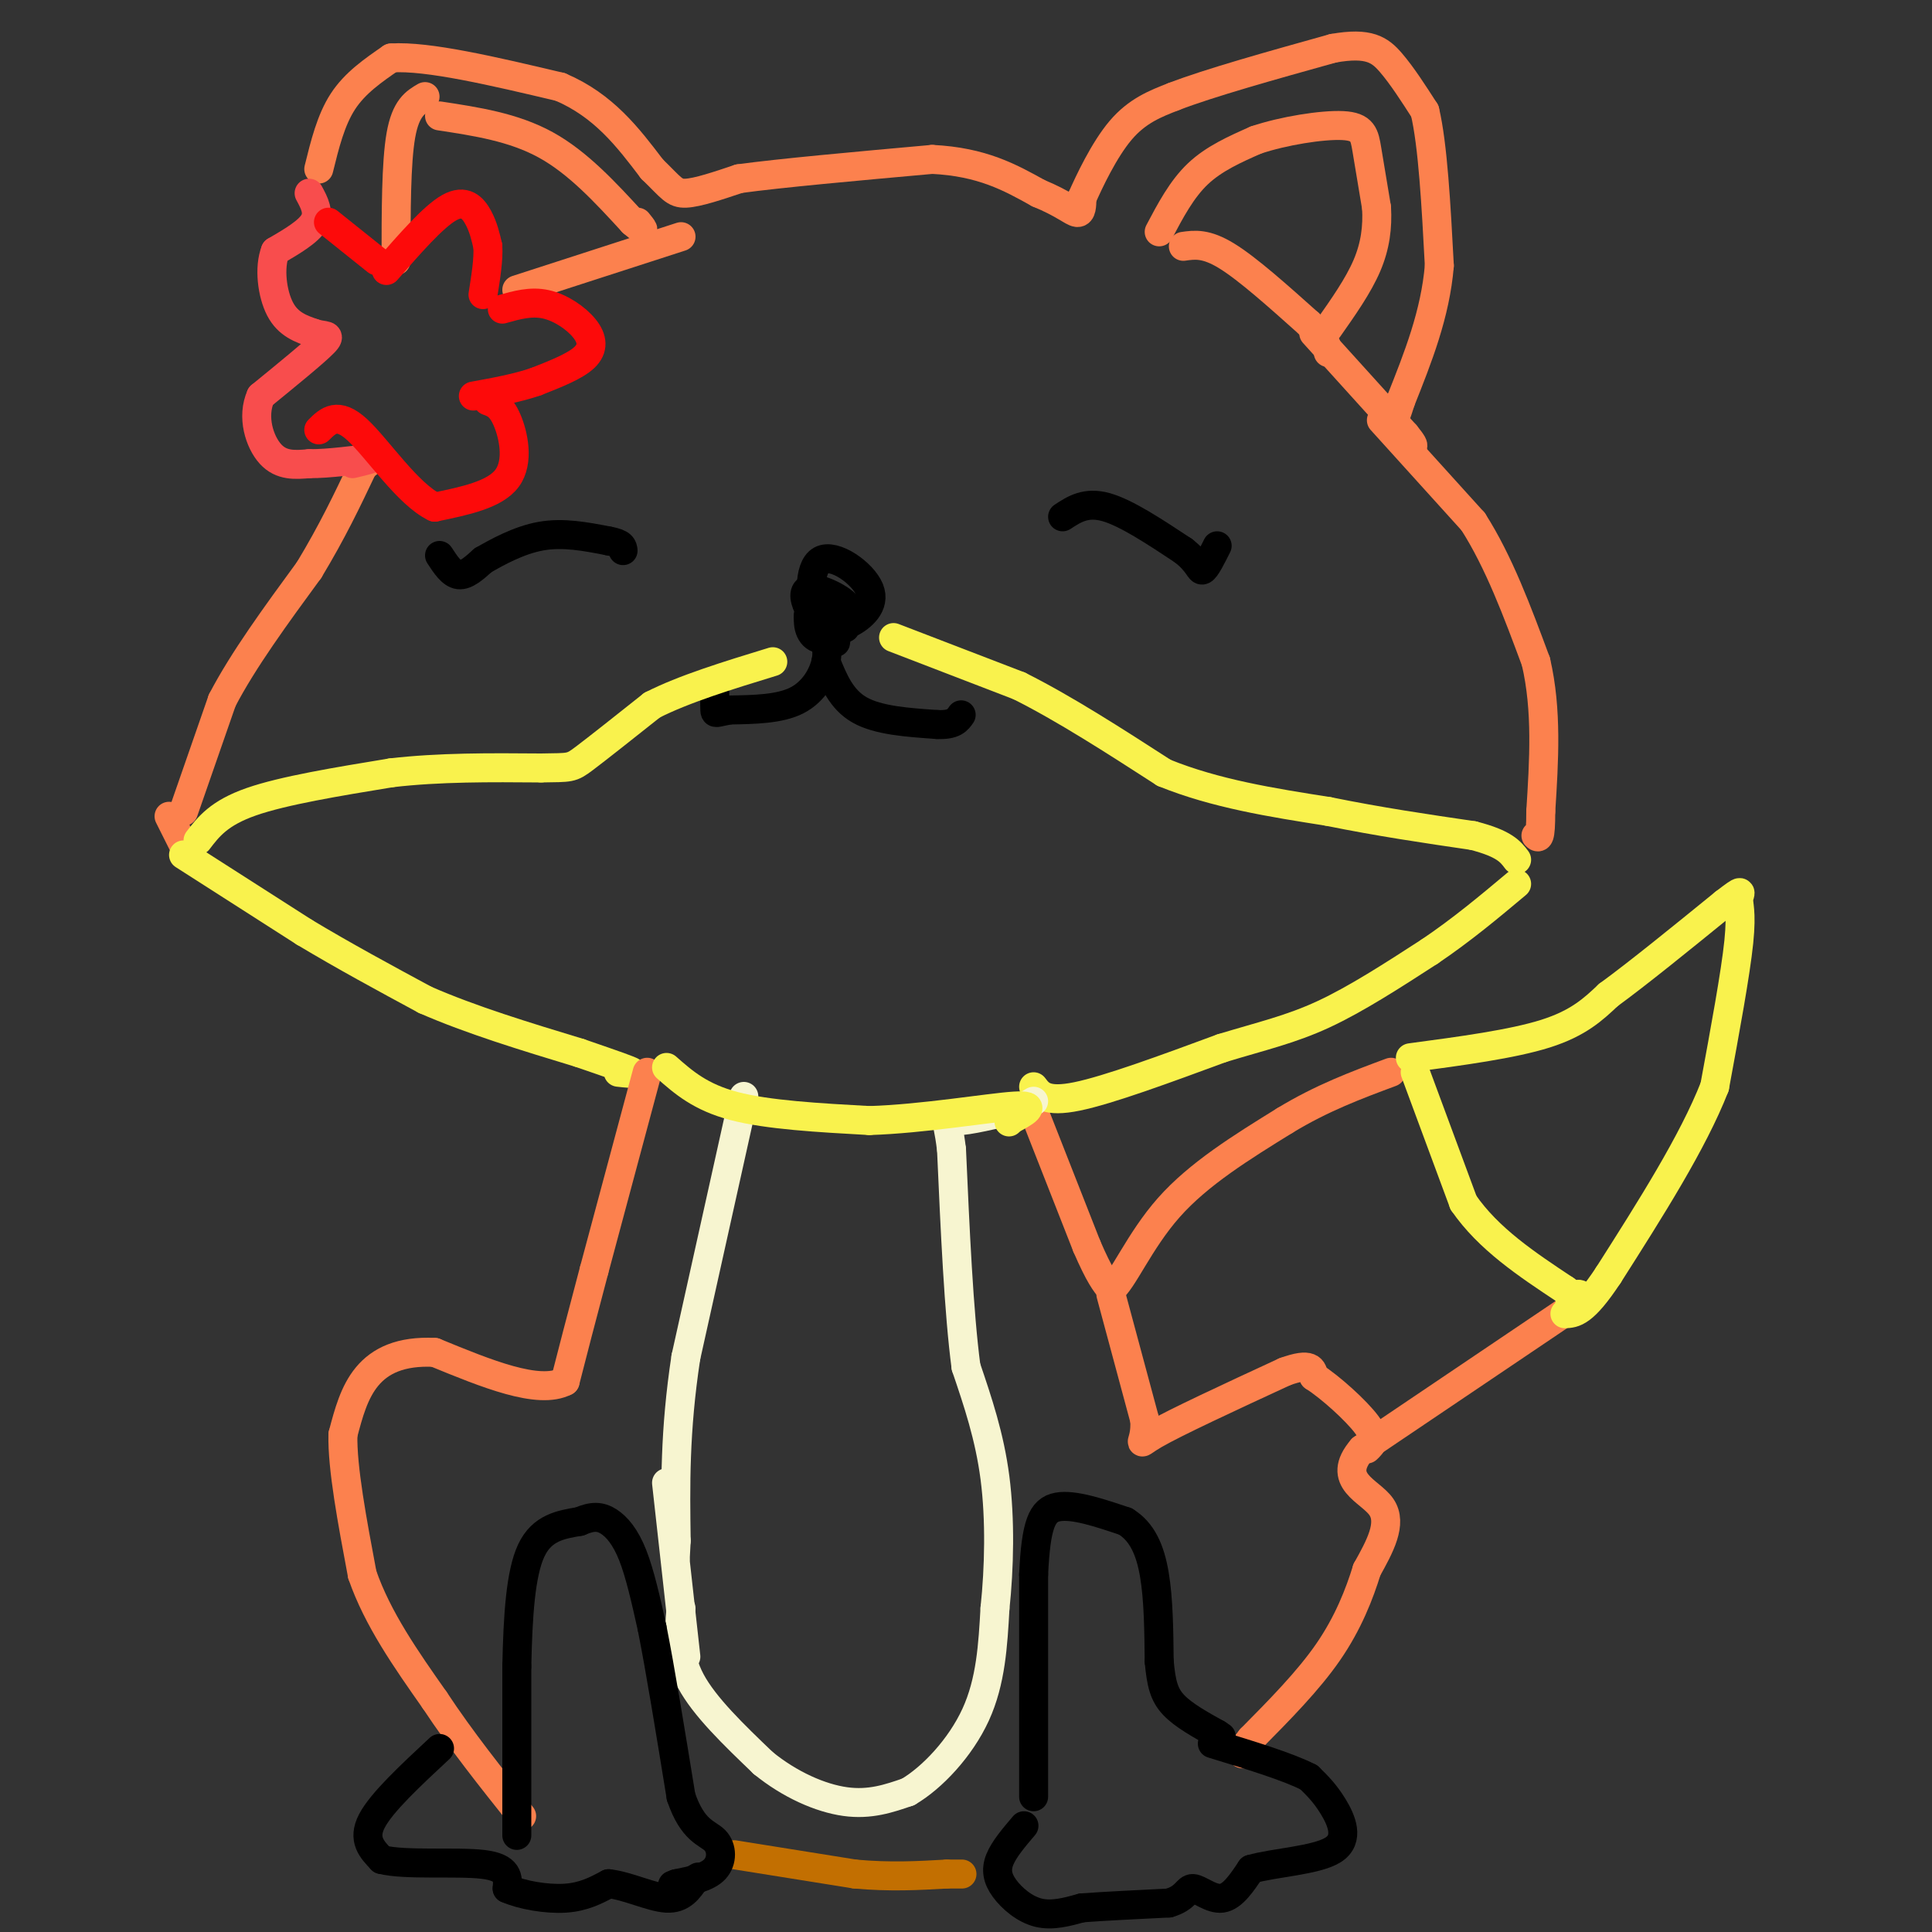 <svg viewBox='0 0 400 400' version='1.1' xmlns='http://www.w3.org/2000/svg' xmlns:xlink='http://www.w3.org/1999/xlink'><rect x="0" y="0" width="400" height="400" fill="#333333" stroke="none"/><g fill='none' stroke='#FC814E' stroke-width='6' stroke-linecap='round' stroke-linejoin='round'><path d='M38,168c0.000,0.000 8.000,-23.000 8,-23'/><path d='M46,145c4.333,-8.333 11.167,-17.667 18,-27'/><path d='M64,118c4.833,-8.000 7.917,-14.500 11,-21'/><path d='M75,97c2.000,-3.667 1.500,-2.333 1,-1'/><path d='M66,35c1.250,-5.083 2.500,-10.167 5,-14c2.500,-3.833 6.250,-6.417 10,-9'/><path d='M81,12c7.500,-0.500 21.250,2.750 35,6'/><path d='M116,18c9.000,3.833 14.000,10.417 19,17'/><path d='M135,35c4.022,3.889 4.578,5.111 7,5c2.422,-0.111 6.711,-1.556 11,-3'/><path d='M153,37c8.500,-1.167 24.250,-2.583 40,-4'/><path d='M193,33c10.333,0.500 16.167,3.750 22,7'/><path d='M215,40c5.156,2.111 7.044,3.889 8,4c0.956,0.111 0.978,-1.444 1,-3'/><path d='M224,41c1.444,-3.267 4.556,-9.933 8,-14c3.444,-4.067 7.222,-5.533 11,-7'/><path d='M243,20c7.333,-2.833 20.167,-6.417 33,-10'/><path d='M276,10c7.489,-1.333 9.711,0.333 12,3c2.289,2.667 4.644,6.333 7,10'/><path d='M295,23c1.667,7.000 2.333,19.500 3,32'/><path d='M298,55c-0.833,10.000 -4.417,19.000 -8,28'/><path d='M290,83c-1.667,5.333 -1.833,4.667 -2,4'/><path d='M286,87c0.000,0.000 19.000,21.000 19,21'/><path d='M305,108c5.333,8.333 9.167,18.667 13,29'/><path d='M318,137c2.333,10.000 1.667,20.500 1,31'/><path d='M319,168c0.000,6.000 -0.500,5.500 -1,5'/><path d='M35,169c0.000,0.000 4.000,8.000 4,8'/></g>
<g fill='none' stroke='#F84D4D' stroke-width='6' stroke-linecap='round' stroke-linejoin='round'><path d='M64,40c1.083,2.000 2.167,4.000 1,6c-1.167,2.000 -4.583,4.000 -8,6'/><path d='M57,52c-1.333,3.378 -0.667,8.822 1,12c1.667,3.178 4.333,4.089 7,5'/><path d='M65,69c2.111,0.733 3.889,0.067 2,2c-1.889,1.933 -7.444,6.467 -13,11'/><path d='M54,82c-1.933,4.289 -0.267,9.511 2,12c2.267,2.489 5.133,2.244 8,2'/><path d='M64,96c4.044,0.044 10.156,-0.844 12,-1c1.844,-0.156 -0.578,0.422 -3,1'/></g>
<g fill='none' stroke='#F9F24D' stroke-width='6' stroke-linecap='round' stroke-linejoin='round'><path d='M38,177c0.000,0.000 25.000,16.000 25,16'/><path d='M63,193c8.333,5.000 16.667,9.500 25,14'/><path d='M88,207c9.500,4.167 20.750,7.583 32,11'/><path d='M120,218c7.556,2.600 10.444,3.600 11,4c0.556,0.400 -1.222,0.200 -3,0'/></g>
<g fill='none' stroke='#FC814E' stroke-width='6' stroke-linecap='round' stroke-linejoin='round'><path d='M134,222c0.000,0.000 -11.000,41.000 -11,41'/><path d='M123,263c-2.833,10.667 -4.417,16.833 -6,23'/><path d='M117,286c-5.500,2.833 -16.250,-1.583 -27,-6'/><path d='M90,280c-7.089,-0.356 -11.311,1.756 -14,5c-2.689,3.244 -3.844,7.622 -5,12'/><path d='M71,297c-0.167,6.833 1.917,17.917 4,29'/><path d='M75,326c3.167,9.167 9.083,17.583 15,26'/><path d='M90,352c5.500,8.333 11.750,16.167 18,24'/><path d='M214,230c0.000,0.000 11.000,28.000 11,28'/><path d='M225,258c2.667,6.167 3.833,7.583 5,9'/><path d='M230,267c2.378,-1.578 5.822,-10.022 12,-17c6.178,-6.978 15.089,-12.489 24,-18'/><path d='M266,232c7.667,-4.667 14.833,-7.333 22,-10'/><path d='M325,271c0.000,0.000 -43.000,29.000 -43,29'/><path d='M282,300c-5.667,6.600 1.667,8.600 4,12c2.333,3.400 -0.333,8.200 -3,13'/><path d='M283,325c-1.533,5.000 -3.867,11.000 -8,17c-4.133,6.000 -10.067,12.000 -16,18'/><path d='M259,360c-2.833,3.500 -1.917,3.250 -1,3'/></g>
<g fill='none' stroke='#F9F24D' stroke-width='6' stroke-linecap='round' stroke-linejoin='round'><path d='M214,225c1.250,1.667 2.500,3.333 9,2c6.500,-1.333 18.250,-5.667 30,-10'/><path d='M253,217c8.356,-2.533 14.244,-3.867 21,-7c6.756,-3.133 14.378,-8.067 22,-13'/><path d='M296,197c6.667,-4.500 12.333,-9.250 18,-14'/><path d='M292,219c10.583,-1.417 21.167,-2.833 28,-5c6.833,-2.167 9.917,-5.083 13,-8'/><path d='M333,206c6.167,-4.500 15.083,-11.750 24,-19'/><path d='M357,187c4.333,-3.345 3.167,-2.208 3,-1c-0.167,1.208 0.667,2.488 0,9c-0.667,6.512 -2.833,18.256 -5,30'/><path d='M355,225c-4.500,11.500 -13.250,25.250 -22,39'/><path d='M333,264c-5.167,7.833 -7.083,7.917 -9,8'/></g>
<g fill='none' stroke='#000000' stroke-width='6' stroke-linecap='round' stroke-linejoin='round'><path d='M91,362c-6.000,5.583 -12.000,11.167 -14,15c-2.000,3.833 0.000,5.917 2,8'/><path d='M79,385c4.756,1.244 15.644,0.356 21,1c5.356,0.644 5.178,2.822 5,5'/><path d='M105,391c3.044,1.356 8.156,2.244 12,2c3.844,-0.244 6.422,-1.622 9,-3'/><path d='M126,390c3.800,0.378 8.800,2.822 12,3c3.200,0.178 4.600,-1.911 6,-4'/><path d='M144,389c1.000,-0.667 0.500,-0.333 0,0'/><path d='M212,378c-2.071,2.435 -4.143,4.869 -5,7c-0.857,2.131 -0.500,3.958 1,6c1.500,2.042 4.143,4.298 7,5c2.857,0.702 5.929,-0.149 9,-1'/><path d='M224,395c4.500,-0.333 11.250,-0.667 18,-1'/><path d='M242,394c3.631,-1.024 3.708,-3.083 5,-3c1.292,0.083 3.798,2.310 6,2c2.202,-0.310 4.101,-3.155 6,-6'/><path d='M259,387c4.714,-1.369 13.500,-1.792 17,-4c3.500,-2.208 1.714,-6.202 0,-9c-1.714,-2.798 -3.357,-4.399 -5,-6'/><path d='M271,368c-4.167,-2.167 -12.083,-4.583 -20,-7'/></g>
<g fill='none' stroke='#C26F01' stroke-width='6' stroke-linecap='round' stroke-linejoin='round'><path d='M152,384c0.000,0.000 25.000,4.000 25,4'/><path d='M177,388c7.333,0.667 13.167,0.333 19,0'/><path d='M196,388c3.667,0.000 3.333,0.000 3,0'/></g>
<g fill='none' stroke='#F7F5D0' stroke-width='6' stroke-linecap='round' stroke-linejoin='round'><path d='M154,227c0.000,0.000 -12.000,54.000 -12,54'/><path d='M142,281c-2.333,15.333 -2.167,26.667 -2,38'/><path d='M140,319c-0.333,6.333 -0.167,3.167 0,0'/><path d='M141,333c-0.417,4.833 -0.833,9.667 2,15c2.833,5.333 8.917,11.167 15,17'/><path d='M158,365c5.533,4.511 11.867,7.289 17,8c5.133,0.711 9.067,-0.644 13,-2'/><path d='M188,371c4.956,-2.889 10.844,-9.111 14,-16c3.156,-6.889 3.578,-14.444 4,-22'/><path d='M206,333c0.889,-8.400 1.111,-18.400 0,-27c-1.111,-8.600 -3.556,-15.800 -6,-23'/><path d='M200,283c-1.500,-11.333 -2.250,-28.167 -3,-45'/><path d='M197,238c-1.000,-8.244 -2.000,-6.356 0,-6c2.000,0.356 7.000,-0.822 12,-2'/><path d='M209,230c2.833,-0.667 3.917,-1.333 5,-2'/><path d='M138,307c0.000,0.000 4.000,36.000 4,36'/></g>
<g fill='none' stroke='#000000' stroke-width='6' stroke-linecap='round' stroke-linejoin='round'><path d='M107,380c0.000,0.000 0.000,-35.000 0,-35'/><path d='M107,345c0.222,-10.511 0.778,-19.289 3,-24c2.222,-4.711 6.111,-5.356 10,-6'/><path d='M120,315c2.655,-1.167 4.292,-1.083 6,0c1.708,1.083 3.488,3.167 5,7c1.512,3.833 2.756,9.417 4,15'/><path d='M135,337c1.667,8.333 3.833,21.667 6,35'/><path d='M141,372c2.417,7.131 5.458,7.458 7,9c1.542,1.542 1.583,4.298 0,6c-1.583,1.702 -4.792,2.351 -8,3'/><path d='M140,390c-1.333,0.500 -0.667,0.250 0,0'/><path d='M214,372c0.000,0.000 0.000,-46.000 0,-46'/><path d='M214,326c0.489,-10.400 1.711,-13.400 5,-14c3.289,-0.600 8.644,1.200 14,3'/><path d='M233,315c3.467,2.111 5.133,5.889 6,11c0.867,5.111 0.933,11.556 1,18'/><path d='M240,344c0.422,4.533 0.978,6.867 3,9c2.022,2.133 5.511,4.067 9,6'/><path d='M252,359c1.500,1.000 0.750,0.500 0,0'/><path d='M91,115c1.250,1.917 2.500,3.833 4,4c1.500,0.167 3.250,-1.417 5,-3'/><path d='M100,116c2.822,-1.622 7.378,-4.178 12,-5c4.622,-0.822 9.311,0.089 14,1'/><path d='M126,112c2.833,0.500 2.917,1.250 3,2'/><path d='M220,107c2.417,-1.583 4.833,-3.167 9,-2c4.167,1.167 10.083,5.083 16,9'/><path d='M245,114c3.244,2.511 3.356,4.289 4,4c0.644,-0.289 1.822,-2.644 3,-5'/><path d='M175,130c-2.322,0.641 -4.644,1.282 -6,-2c-1.356,-3.282 -1.745,-10.488 1,-12c2.745,-1.512 8.624,2.670 10,6c1.376,3.330 -1.750,5.809 -4,7c-2.250,1.191 -3.625,1.096 -5,1'/><path d='M171,130c-1.651,-0.730 -3.278,-3.056 -4,-5c-0.722,-1.944 -0.539,-3.507 2,-3c2.539,0.507 7.433,3.084 7,5c-0.433,1.916 -6.194,3.170 -8,2c-1.806,-1.170 0.341,-4.763 2,-5c1.659,-0.237 2.829,2.881 4,6'/><path d='M174,130c-0.373,1.684 -3.306,2.895 -5,2c-1.694,-0.895 -2.148,-3.895 -1,-6c1.148,-2.105 3.900,-3.316 5,-2c1.100,1.316 0.550,5.158 0,9'/><path d='M170,131c0.778,1.689 1.556,3.378 1,6c-0.556,2.622 -2.444,6.178 -6,8c-3.556,1.822 -8.778,1.911 -14,2'/><path d='M151,147c-2.844,0.533 -2.956,0.867 -3,0c-0.044,-0.867 -0.022,-2.933 0,-5'/><path d='M171,137c1.583,3.917 3.167,7.833 7,10c3.833,2.167 9.917,2.583 16,3'/><path d='M194,150c3.500,0.167 4.250,-0.917 5,-2'/></g>
<g fill='none' stroke='#F9F24D' stroke-width='6' stroke-linecap='round' stroke-linejoin='round'><path d='M41,174c2.167,-2.833 4.333,-5.667 11,-8c6.667,-2.333 17.833,-4.167 29,-6'/><path d='M81,160c10.000,-1.167 20.500,-1.083 31,-1'/><path d='M112,159c6.200,-0.111 6.200,0.111 9,-2c2.800,-2.111 8.400,-6.556 14,-11'/><path d='M135,146c6.500,-3.333 15.750,-6.167 25,-9'/><path d='M185,132c0.000,0.000 26.000,10.000 26,10'/><path d='M211,142c9.333,4.667 19.667,11.333 30,18'/><path d='M241,160c10.667,4.333 22.333,6.167 34,8'/><path d='M275,168c10.667,2.167 20.333,3.583 30,5'/><path d='M305,173c6.500,1.667 7.750,3.333 9,5'/></g>
<g fill='none' stroke='#FC814E' stroke-width='6' stroke-linecap='round' stroke-linejoin='round'><path d='M240,48c2.333,-4.417 4.667,-8.833 8,-12c3.333,-3.167 7.667,-5.083 12,-7'/><path d='M260,29c5.655,-1.917 13.792,-3.208 18,-3c4.208,0.208 4.488,1.917 5,5c0.512,3.083 1.256,7.542 2,12'/><path d='M285,43c0.222,3.956 -0.222,7.844 -2,12c-1.778,4.156 -4.889,8.578 -8,13'/><path d='M245,51c2.333,-0.333 4.667,-0.667 9,2c4.333,2.667 10.667,8.333 17,14'/><path d='M271,67c3.500,3.333 3.750,4.667 4,6'/><path d='M272,69c0.000,0.000 19.000,21.000 19,21'/><path d='M291,90c3.000,3.667 1.000,2.333 -1,1'/><path d='M107,60c0.000,0.000 34.000,-11.000 34,-11'/><path d='M91,24c7.667,1.167 15.333,2.333 22,6c6.667,3.667 12.333,9.833 18,16'/><path d='M131,46c3.167,2.667 2.083,1.333 1,0'/><path d='M88,20c-2.000,1.167 -4.000,2.333 -5,8c-1.000,5.667 -1.000,15.833 -1,26'/></g>
<g fill='none' stroke='#FD0A0A' stroke-width='6' stroke-linecap='round' stroke-linejoin='round'><path d='M68,46c0.000,0.000 10.000,8.000 10,8'/><path d='M80,56c4.867,-5.578 9.733,-11.156 13,-13c3.267,-1.844 4.933,0.044 6,2c1.067,1.956 1.533,3.978 2,6'/><path d='M101,51c0.167,2.667 -0.417,6.333 -1,10'/><path d='M104,64c2.958,-0.839 5.917,-1.679 9,-1c3.083,0.679 6.292,2.875 8,5c1.708,2.125 1.917,4.179 0,6c-1.917,1.821 -5.958,3.411 -10,5'/><path d='M111,79c-3.833,1.333 -8.417,2.167 -13,3'/><path d='M101,83c1.356,0.489 2.711,0.978 4,4c1.289,3.022 2.511,8.578 0,12c-2.511,3.422 -8.756,4.711 -15,6'/><path d='M90,105c-5.533,-2.622 -11.867,-12.178 -16,-16c-4.133,-3.822 -6.067,-1.911 -8,0'/></g>
<g fill='none' stroke='#FC814E' stroke-width='6' stroke-linecap='round' stroke-linejoin='round'><path d='M230,268c0.000,0.000 7.000,26.000 7,26'/><path d='M237,294c0.333,5.289 -2.333,5.511 2,3c4.333,-2.511 15.667,-7.756 27,-13'/><path d='M266,284c5.500,-2.000 5.750,-0.500 6,1'/><path d='M272,285c3.378,2.156 8.822,7.044 11,10c2.178,2.956 1.089,3.978 0,5'/></g>
<g fill='none' stroke='#F9F24D' stroke-width='6' stroke-linecap='round' stroke-linejoin='round'><path d='M293,222c0.000,0.000 10.000,27.000 10,27'/><path d='M303,249c5.167,7.500 13.083,12.750 21,18'/><path d='M324,267c4.022,2.933 3.578,1.267 3,1c-0.578,-0.267 -1.289,0.867 -2,2'/><path d='M138,221c3.500,3.083 7.000,6.167 14,8c7.000,1.833 17.500,2.417 28,3'/><path d='M180,232c11.067,-0.333 24.733,-2.667 30,-3c5.267,-0.333 2.133,1.333 -1,3'/><path d='M209,232c-0.167,0.500 -0.083,0.250 0,0'/></g>
</svg>